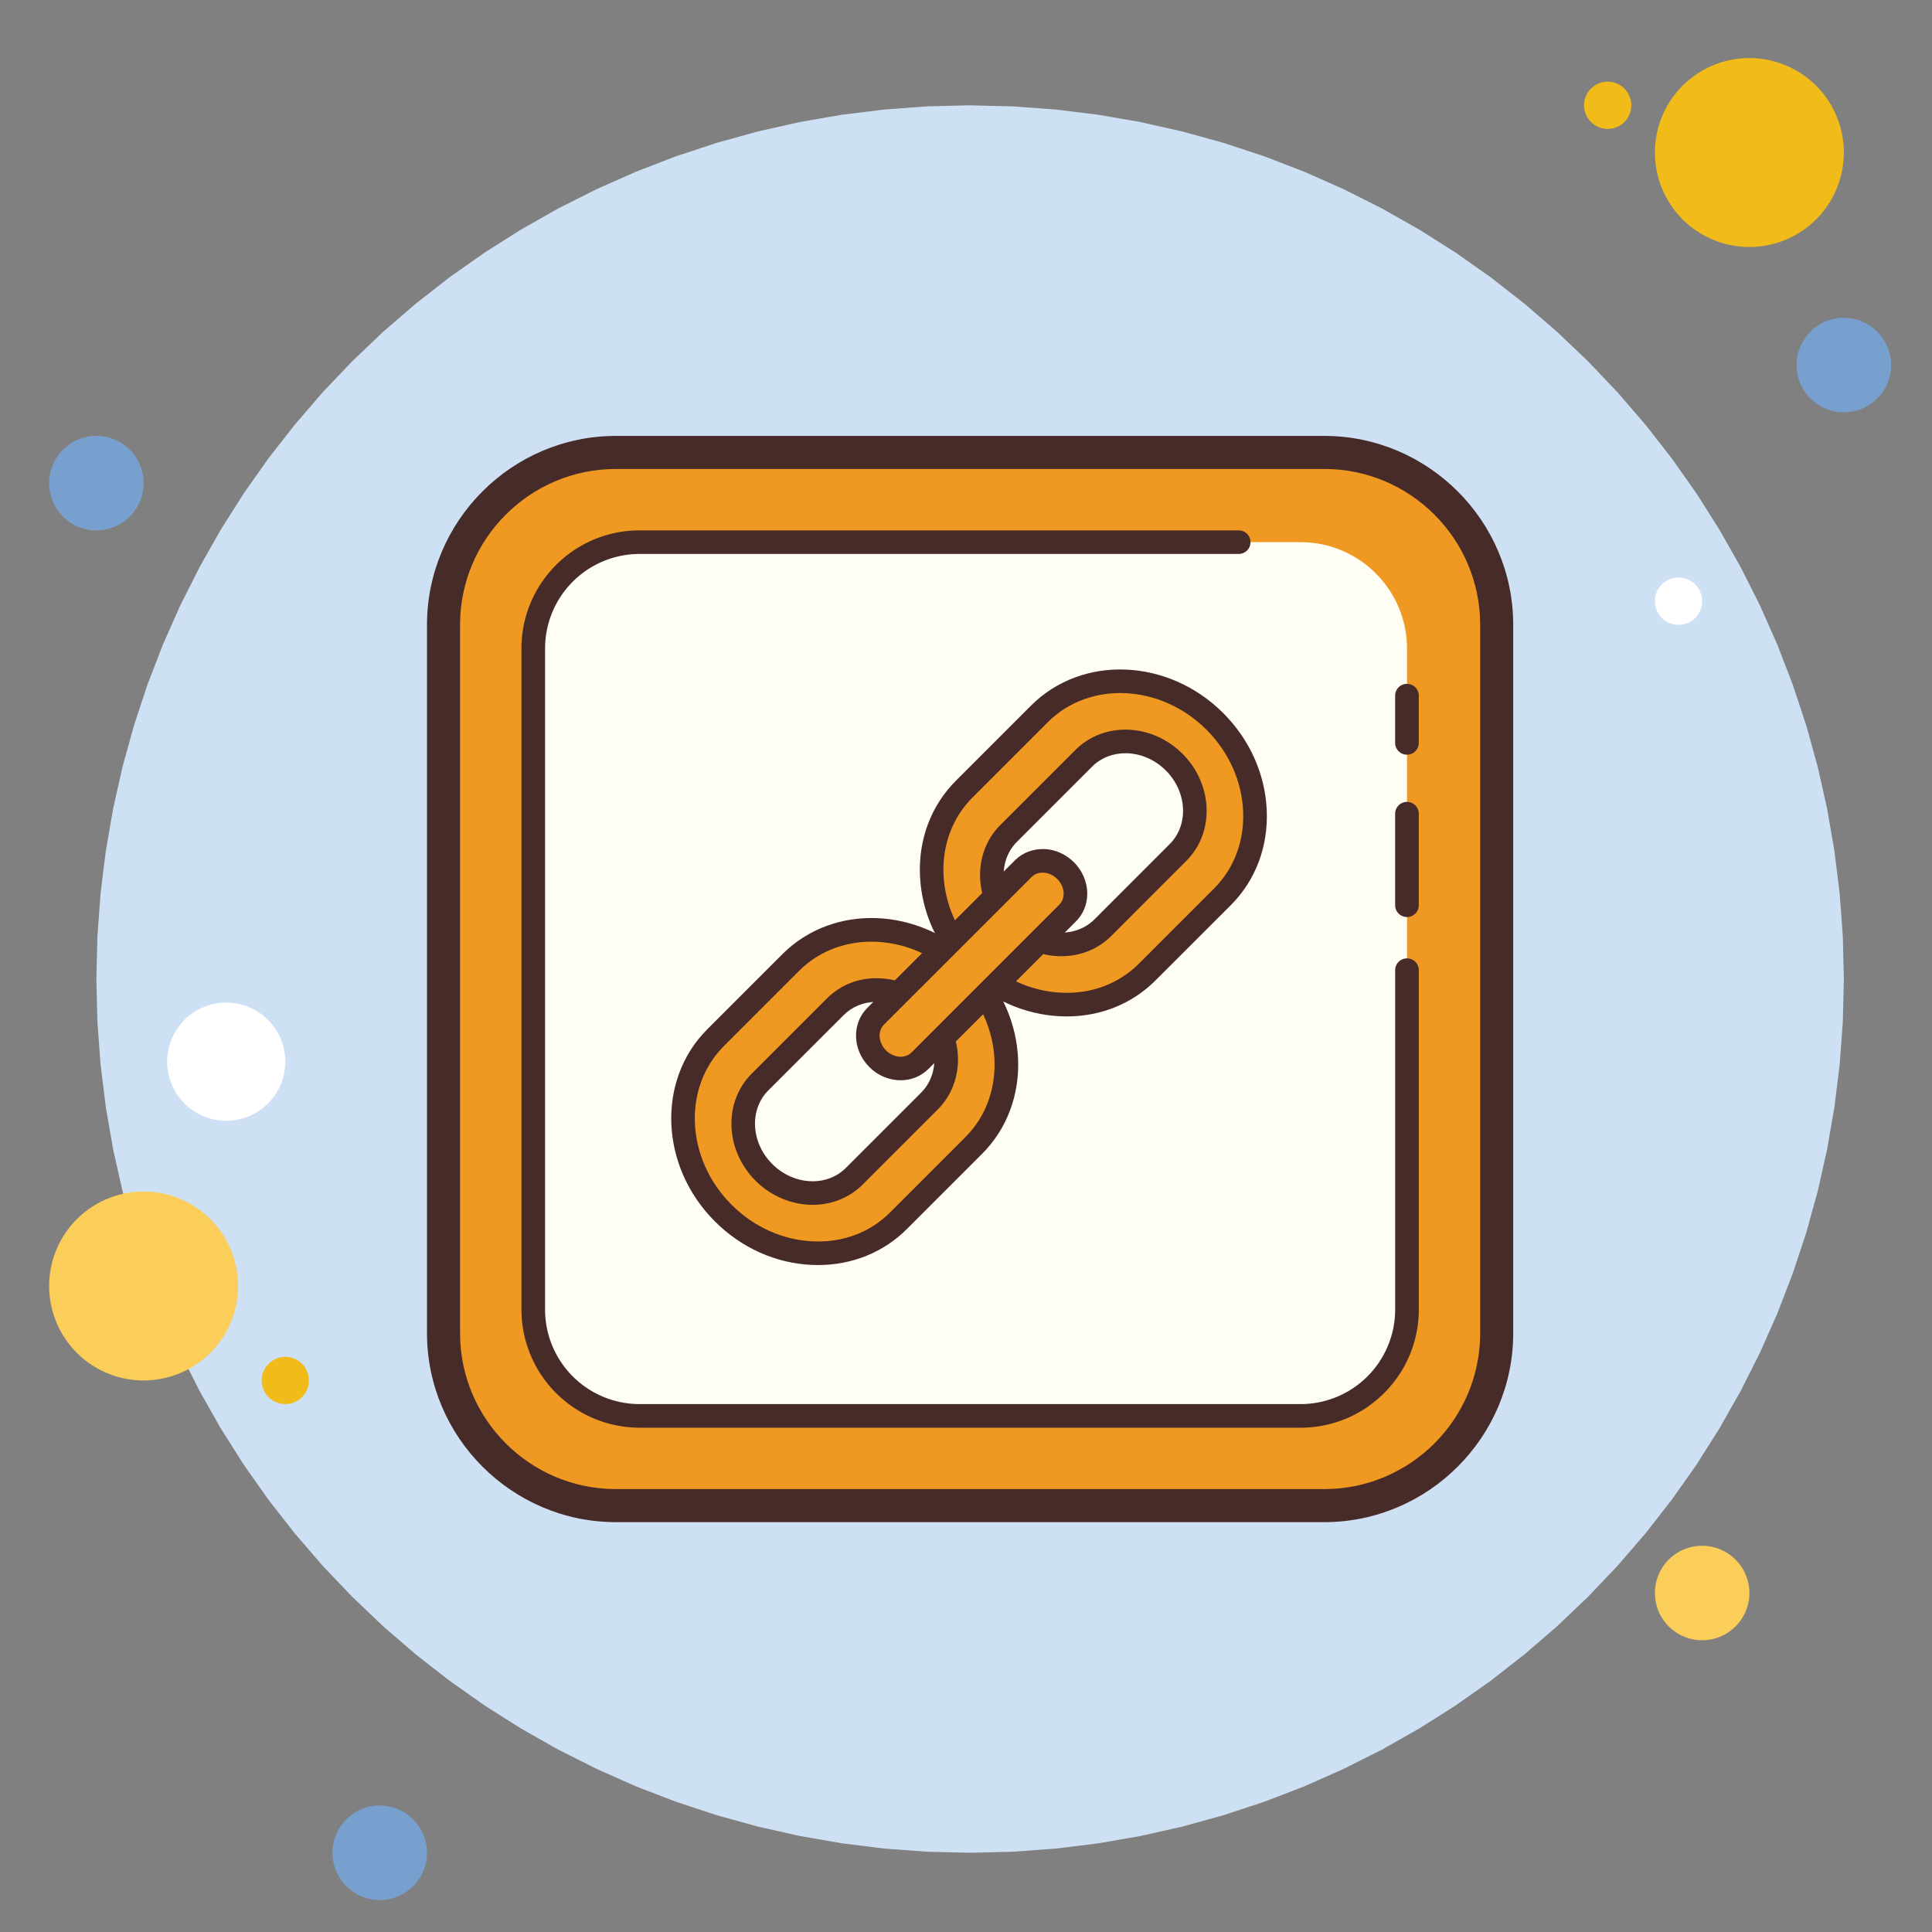<svg xmlns="http://www.w3.org/2000/svg" width="256" zoomAndPan="magnify" viewBox="0 0 192 192" height="256" preserveAspectRatio="xMidYMid meet" xmlns:v="https://vecta.io/nano"><rect x="0" y="0" width="192" height="192" fill="#808080" stroke="none"/><defs><clipPath id="A"><path d="M4.414 43H15v10H4.414zm0 0" clip-rule="nonzero"/></clipPath><clipPath id="B"><path d="M164 5.418h20V25h-20zm0 0" clip-rule="nonzero"/></clipPath><clipPath id="C"><path d="M4.414 118H174v46H4.414zm0 0" clip-rule="nonzero"/></clipPath></defs><g clip-path="url(#A)"><path fill="#78a0cf" d="M9.578 43.32c-.309 0-.613.027-.914.09a4.6 4.6 0 0 0-.883.266c-.285.117-.555.262-.812.434s-.492.367-.711.586-.41.453-.582.711a4.47 4.47 0 0 0-.434.809 4.6 4.6 0 0 0-.266.883 4.48 4.48 0 0 0-.094.914c0 .309.031.613.094.918a4.65 4.65 0 0 0 .266.879c.117.285.262.555.434.813a5.08 5.08 0 0 0 .582.711c.219.219.457.41.711.582s.527.316.813.434.578.207.883.27a4.77 4.77 0 0 0 .914.09 4.77 4.77 0 0 0 .914-.09c.305-.062.598-.152.883-.27s.555-.262.813-.434.492-.363.711-.582a5.08 5.08 0 0 0 .582-.711c.172-.258.316-.527.434-.812a4.65 4.65 0 0 0 .266-.879c.063-.305.094-.609.094-.918a4.48 4.48 0 0 0-.094-.914 4.6 4.6 0 0 0-.266-.883 4.47 4.47 0 0 0-.434-.809c-.172-.258-.367-.496-.582-.711s-.457-.414-.711-.586-.527-.316-.812-.434a4.6 4.6 0 0 0-.883-.266c-.301-.062-.605-.09-.914-.09zm0 0"/></g><path fill="#f1bc19" d="M159.77 8.117a2.29 2.29 0 0 0-.898.18c-.285.117-.539.289-.762.508s-.391.473-.508.762-.18.586-.18.898.063.609.18.898.289.539.508.762a2.43 2.43 0 0 0 .762.508c.289.117.586.18.898.18s.609-.062.898-.18.543-.289.762-.508.391-.477.508-.762a2.29 2.29 0 0 0 .18-.898 2.29 2.29 0 0 0-.18-.898c-.117-.289-.289-.543-.508-.762s-.473-.391-.762-.508a2.29 2.29 0 0 0-.898-.18zm0 0"/><path fill="#cee1f4" d="M96.406 10.465l-4.258.105-4.25.313-4.23.52-4.199.73-4.16.934-4.105 1.137-4.047 1.336-3.977 1.535-3.895 1.727-3.809 1.918-3.707 2.098-3.602 2.281-3.484 2.453-3.359 2.621-3.227 2.785-3.086 2.938-2.941 3.09-2.781 3.227-2.625 3.359-2.453 3.484-2.281 3.602-2.098 3.707-1.918 3.805-1.727 3.898-1.535 3.977-1.336 4.047-1.137 4.105-.934 4.16-.727 4.199-.523 4.227-.312 4.254-.105 4.258.105 4.262.313 4.25.523 4.23.727 4.199.934 4.156 1.137 4.109 1.336 4.047 1.535 3.977 1.727 3.895 1.918 3.809 2.098 3.707 2.281 3.602 2.453 3.484 2.625 3.359 2.781 3.227 2.941 3.086 3.086 2.938 3.227 2.785 3.359 2.621 3.484 2.453 3.602 2.281 3.707 2.102 3.809 1.914 3.895 1.73 3.977 1.531 4.047 1.336 4.105 1.137 4.16.934 4.199.73 4.23.523 4.25.313 4.258.105 4.262-.105 4.25-.312 4.23-.523 4.199-.73 4.156-.934 4.109-1.137 4.047-1.336 3.977-1.531 3.895-1.73 3.809-1.914 3.707-2.102 3.602-2.281 3.484-2.453 3.359-2.621 3.227-2.785 3.086-2.937 2.938-3.086 2.785-3.227 2.621-3.359 2.457-3.484 2.277-3.602 2.102-3.707 1.918-3.809 1.727-3.895 1.531-3.977 1.34-4.047 1.137-4.109.934-4.156.727-4.199.523-4.23.313-4.25.105-4.262-.105-4.258-.312-4.254-.523-4.227-.727-4.199-.934-4.16-1.137-4.105-1.34-4.047-1.531-3.977-1.727-3.898-1.918-3.805-2.102-3.707-2.277-3.602-2.457-3.484-2.621-3.359-2.785-3.227-2.937-3.09-3.086-2.937-3.227-2.785-3.359-2.621-3.484-2.453-3.602-2.281-3.707-2.098-3.809-1.918-3.895-1.727-3.977-1.535-4.047-1.336-4.109-1.137-4.156-.934-4.199-.73-4.23-.52-4.25-.312-4.262-.105zm0 0"/><g clip-path="url(#B)"><path fill="#f1bc19" d="M173.852 5.77a9.31 9.31 0 0 0-1.832.184c-.605.117-1.191.297-1.762.531s-1.109.527-1.621.867-.988.734-1.426 1.168-.824.91-1.164 1.422a9.56 9.56 0 0 0-.871 1.625 9.54 9.54 0 0 0-.531 1.762 9.27 9.27 0 0 0-.18 1.828c0 .617.059 1.227.18 1.832a9.54 9.54 0 0 0 .531 1.762 9.38 9.38 0 0 0 .871 1.621c.34.516.73.988 1.164 1.426s.91.824 1.426 1.164a9.38 9.38 0 0 0 1.621.871c.57.234 1.156.414 1.762.531s1.215.18 1.832.18a9.27 9.27 0 0 0 1.828-.18c.605-.117 1.191-.297 1.762-.531s1.113-.527 1.625-.871.984-.73 1.422-1.164.824-.91 1.168-1.426.629-1.051.867-1.621a9.55 9.55 0 0 0 .535-1.762c.117-.605.18-1.215.18-1.832s-.062-1.227-.18-1.828a9.55 9.55 0 0 0-.535-1.762c-.238-.57-.527-1.109-.867-1.625s-.734-.984-1.168-1.422-.91-.824-1.422-1.168a9.67 9.67 0 0 0-1.625-.867c-.57-.234-1.156-.414-1.762-.531a9.27 9.27 0 0 0-1.828-.184zm0 0"/></g><path fill="#78a0cf" d="M183.238 31.586c-.309 0-.613.027-.918.09a4.65 4.65 0 0 0-.879.266c-.285.117-.555.262-.812.434s-.492.367-.711.586-.41.453-.582.711-.316.527-.434.809-.207.582-.27.883a4.77 4.77 0 0 0-.09.914c0 .309.031.613.09.918a4.66 4.66 0 0 0 .27.879c.117.285.262.555.434.813s.363.492.582.711a4.82 4.82 0 0 0 .711.582c.258.172.527.316.813.434a4.66 4.66 0 0 0 .879.27c.305.059.609.09.918.09a4.77 4.77 0 0 0 .914-.09c.301-.062.598-.148.883-.27s.555-.262.809-.434.496-.363.711-.582.414-.457.586-.711.316-.527.434-.812a4.65 4.65 0 0 0 .266-.879c.063-.305.09-.609.09-.918s-.027-.613-.09-.914-.148-.598-.266-.883-.262-.555-.434-.809-.367-.496-.586-.711-.453-.414-.711-.586-.527-.316-.809-.434-.582-.207-.883-.266-.605-.09-.914-.09zm0 0"/><g clip-path="url(#C)"><path fill="#fbcd59" d="M169.156 153.617c-.309 0-.613.027-.914.09a4.6 4.6 0 0 0-.883.266 4.47 4.47 0 0 0-.809.434 4.68 4.68 0 0 0-.715.586c-.215.215-.41.453-.582.711a4.47 4.47 0 0 0-.434.809 4.6 4.6 0 0 0-.266.883c-.062.301-.09.605-.09.914s.027.613.09.918a4.65 4.65 0 0 0 .266.879c.117.285.262.555.434.813a5.08 5.08 0 0 0 .582.711c.219.219.457.41.715.582a4.47 4.47 0 0 0 .809.434c.285.117.578.207.883.27a4.77 4.77 0 0 0 .914.09c.309 0 .613-.031.918-.09s.594-.152.879-.27.555-.262.813-.434a4.82 4.82 0 0 0 .711-.582c.219-.219.41-.457.582-.711s.316-.527.434-.812.207-.578.27-.879.09-.609.09-.918a4.77 4.77 0 0 0-.09-.914c-.062-.305-.152-.598-.27-.883a4.47 4.47 0 0 0-.434-.809c-.172-.258-.363-.496-.582-.711s-.457-.414-.711-.586-.527-.316-.812-.434a4.65 4.65 0 0 0-.879-.266c-.305-.062-.609-.09-.918-.09zM14.273 118.414a9.58 9.58 0 0 0-1.832.18 9.55 9.55 0 0 0-1.762.535c-.57.234-1.109.523-1.625.867s-.984.73-1.422 1.168-.824.91-1.168 1.422a9.67 9.67 0 0 0-.867 1.625 9.21 9.21 0 0 0-.531 1.758 9.31 9.31 0 0 0 0 3.664c.117.605.297 1.191.531 1.762s.527 1.109.867 1.621.734.988 1.168 1.422a9.23 9.23 0 0 0 1.422 1.168c.516.344 1.055.633 1.625.867a9.26 9.26 0 0 0 1.762.535 9.28 9.28 0 0 0 1.832.18 9.27 9.27 0 0 0 1.828-.18 9.26 9.26 0 0 0 1.762-.535c.57-.234 1.109-.523 1.625-.867a9.23 9.23 0 0 0 1.422-1.168c.434-.434.824-.91 1.168-1.422s.629-1.051.867-1.621.414-1.156.531-1.762a9.31 9.31 0 0 0 0-3.664 9.21 9.21 0 0 0-.531-1.758 9.67 9.67 0 0 0-.867-1.625c-.344-.512-.734-.984-1.168-1.422s-.91-.824-1.422-1.168-1.055-.633-1.625-.867a9.55 9.55 0 0 0-1.762-.535c-.602-.117-1.215-.18-1.828-.18zm0 0"/></g><path fill="#78a0cf" d="M37.738 179.43a4.77 4.77 0 0 0-.914.09c-.305.063-.598.148-.883.266s-.555.266-.809.438-.496.363-.711.582a4.65 4.65 0 0 0-.586.711c-.172.258-.316.527-.434.813a4.65 4.65 0 0 0-.266.879c-.062.305-.09.609-.09.918s.027.613.09.914a4.65 4.65 0 0 0 .266.879c.117.285.262.555.434.813a4.65 4.65 0 0 0 .586.711c.215.219.453.414.711.586s.527.313.809.434a4.6 4.6 0 0 0 .883.266 4.77 4.77 0 0 0 .914.09c.309 0 .613-.031.918-.09a4.65 4.65 0 0 0 .879-.266c.285-.121.555-.266.813-.434s.492-.367.711-.586.41-.453.582-.711.316-.527.434-.812.207-.578.27-.879a4.8 4.8 0 0 0 .09-.914c0-.309-.031-.613-.09-.918s-.152-.594-.27-.879-.262-.555-.434-.812-.363-.492-.582-.711a4.58 4.58 0 0 0-.711-.582 4.93 4.93 0 0 0-.812-.437 4.95 4.95 0 0 0-.879-.266c-.305-.059-.609-.09-.918-.09zm0 0"/><path fill="#fff" d="M22.484 99.641c-.383 0-.766.039-1.145.113a6.06 6.06 0 0 0-1.102.332c-.355.148-.691.328-1.012.543a5.91 5.91 0 0 0-.891.73 5.88 5.88 0 0 0-1.27 1.902c-.148.355-.262.723-.336 1.102s-.113.758-.113 1.145.039.766.113 1.145.188.746.336 1.102.328.691.539 1.012a5.91 5.91 0 0 0 1.621 1.621c.32.211.656.395 1.012.539a5.78 5.78 0 0 0 1.102.336c.379.074.762.113 1.145.113a5.89 5.89 0 0 0 1.145-.113c.379-.074.746-.187 1.102-.336a5.88 5.88 0 0 0 1.016-.539 5.69 5.69 0 0 0 .887-.73 5.91 5.91 0 0 0 .73-.891c.215-.32.395-.656.543-1.012s.258-.723.332-1.102a5.63 5.63 0 0 0 .113-1.145 5.63 5.63 0 0 0-.113-1.145c-.074-.379-.184-.746-.332-1.102a5.9 5.9 0 0 0-.543-1.016 5.88 5.88 0 0 0-.73-.887 5.69 5.69 0 0 0-.887-.73 5.9 5.9 0 0 0-1.016-.543 5.97 5.97 0 0 0-1.102-.332 5.89 5.89 0 0 0-1.145-.113zm0 0"/><path fill="#f1bc19" d="M28.352 134.84c-.312 0-.609.063-.898.18a2.43 2.43 0 0 0-1.27 1.27 2.38 2.38 0 0 0-.18.898 2.35 2.35 0 0 0 .18.898c.121.289.289.543.508.762s.477.391.762.508a2.29 2.29 0 0 0 .898.18 2.29 2.29 0 0 0 .898-.18c.289-.117.543-.289.762-.508s.391-.473.508-.762a2.28 2.28 0 0 0 .18-.898c0-.309-.059-.609-.18-.898s-.289-.539-.508-.762-.473-.387-.762-.508-.586-.18-.898-.18zm0 0"/><path fill="#fff" d="M166.809 57.398c-.309 0-.609.059-.898.18a2.31 2.31 0 0 0-.758.508c-.223.219-.391.473-.512.762a2.36 2.36 0 0 0-.176.898 2.36 2.36 0 0 0 .176.898 2.38 2.38 0 0 0 .512.762 2.31 2.31 0 0 0 .758.508 2.38 2.38 0 0 0 .898.18 2.35 2.35 0 0 0 .898-.18c.289-.117.543-.289.762-.508s.391-.477.508-.762a2.29 2.29 0 0 0 .18-.898 2.29 2.29 0 0 0-.18-.898c-.117-.289-.289-.543-.508-.762s-.473-.391-.762-.508a2.28 2.28 0 0 0-.898-.18zm0 0"/><path fill="#ef9922" d="M61.207 149.625c-9.445 0-17.133-7.684-17.133-17.129V62.094c0-9.445 7.684-17.133 17.133-17.133h70.402c9.445 0 17.129 7.684 17.129 17.133v70.402a17.15 17.15 0 0 1-17.129 17.129zm0 0"/><path fill="#472b29" d="M131.609 46.605c8.539 0 15.488 6.949 15.488 15.488v70.402c0 8.539-6.949 15.488-15.488 15.488H61.207c-8.539 0-15.488-6.949-15.488-15.488V62.094c0-8.539 6.949-15.488 15.488-15.488h70.402m0-3.285H61.207c-10.328 0-18.773 8.445-18.773 18.773v70.402c0 10.324 8.445 18.773 18.773 18.773h70.402c10.324 0 18.773-8.449 18.773-18.773V62.094c0-10.328-8.449-18.773-18.773-18.773zm0 0"/><path fill="#fffef4" d="M139.824 92.309v37.84c0 5.809-4.754 10.559-10.562 10.559H63.555c-5.809 0-10.562-4.75-10.562-10.559V64.438c0-5.805 4.754-10.559 10.563-10.559h65.707c5.809 0 10.563 4.754 10.563 10.559v27.871"/><path d="M139.824 91.133c-.648 0-1.176-.523-1.176-1.172v-9.094a1.18 1.18 0 0 1 1.176-1.176c.649 0 1.172.527 1.172 1.176v9.094c0 .648-.527 1.172-1.172 1.172zm0-16.133c-.648 0-1.176-.527-1.176-1.172v-4.695c0-.648.527-1.172 1.176-1.172a1.17 1.17 0 0 1 1.172 1.172v4.695c0 .645-.527 1.172-1.172 1.172zm-10.562 66.883H63.555a11.75 11.75 0 0 1-11.734-11.734V64.438c0-6.469 5.262-11.73 11.734-11.73h59.547a1.172 1.172 0 1 1 0 2.344H63.555a9.4 9.4 0 0 0-9.387 9.387v65.711a9.4 9.4 0 0 0 9.387 9.387h65.707a9.4 9.4 0 0 0 9.387-9.387V96.414c0-.648.527-1.172 1.176-1.172a1.17 1.17 0 0 1 1.172 1.172v33.734c0 6.469-5.266 11.734-11.734 11.734zm0 0" fill="#472b29"/><path fill="#ef9922" d="M71.871 120.551c-5.016-5.012-5.355-12.832-.754-17.43l7.473-7.473c4.598-4.598 12.418-4.262 17.43.75s5.355 12.836.75 17.434l-7.469 7.473c-4.598 4.602-12.414 4.262-17.43-.754zm20.109-20.102c-2.582-2.582-6.609-2.758-8.98-.387l-7.473 7.469c-2.363 2.367-2.191 6.395.387 8.98s6.609 2.758 8.98.387l7.473-7.473c2.363-2.371 2.195-6.398-.387-8.977zm0 0"/><path fill="#472b29" d="M81.289 125.719c-.199 0-.395-.008-.598-.012-3.59-.156-7.016-1.691-9.648-4.328-5.473-5.469-5.812-14.031-.754-19.09l7.473-7.473c5.055-5.059 13.625-4.719 19.094.75s5.805 14.035.75 19.094l-7.473 7.473c-2.324 2.324-5.445 3.586-8.844 3.586zm5.324-32.137c-2.668 0-5.254.953-7.195 2.895l-7.473 7.473c-4.141 4.141-3.801 11.219.754 15.773 2.215 2.215 5.09 3.508 8.09 3.641 2.992.141 5.695-.898 7.68-2.887l7.473-7.473c4.141-4.141 3.805-11.215-.75-15.773-2.422-2.422-5.551-3.648-8.578-3.648zm-5.852 26.152c-2.012 0-4.082-.805-5.676-2.395-3.039-3.039-3.211-7.809-.387-10.637l7.473-7.473c1.383-1.379 3.246-2.113 5.289-2.004 1.992.086 3.891.934 5.348 2.395 3.039 3.039 3.211 7.809.387 10.637l-7.473 7.473c-1.344 1.34-3.129 2.004-4.961 2.004zm6.371-20.172c-1.277 0-2.441.469-3.301 1.328l-7.473 7.469c-1.91 1.91-1.738 5.195.387 7.32s5.41 2.297 7.316.387l7.473-7.473c1.91-1.91 1.734-5.195-.387-7.316-1.039-1.039-2.387-1.648-3.789-1.711-.074 0-.152-.004-.227-.004zm0 0"/><path fill="#ef9922" d="M96.578 95.848c-5.016-5.016-5.352-12.836-.75-17.434l7.473-7.473c4.598-4.598 12.418-4.262 17.43.75s5.355 12.836.754 17.434l-7.473 7.473c-4.598 4.598-12.418 4.262-17.434-.75zm20.109-20.109c-2.582-2.582-6.609-2.758-8.977-.391l-7.473 7.473c-2.371 2.371-2.195 6.395.387 8.98s6.609 2.758 8.977.387l7.473-7.473c2.367-2.371 2.195-6.395-.387-8.977zm0 0"/><path fill="#472b29" d="M106 101.012c-.199 0-.398-.004-.602-.016-3.586-.152-7.016-1.687-9.648-4.32s-4.168-6.062-4.324-9.652c-.156-3.629 1.113-6.98 3.57-9.437l7.473-7.473c5.055-5.055 13.617-4.723 19.094.75 2.633 2.633 4.168 6.063 4.324 9.652.156 3.629-1.113 6.98-3.57 9.438l-7.477 7.473c-2.32 2.324-5.441 3.586-8.84 3.586zm-8.59-5.996c2.215 2.215 5.094 3.508 8.09 3.637 2.938.148 5.695-.895 7.68-2.883l7.473-7.473c1.992-1.992 3.016-4.719 2.887-7.68-.129-3-1.422-5.879-3.637-8.094-4.555-4.555-11.637-4.891-15.777-.75l-7.473 7.473c-1.988 1.992-3.016 4.719-2.887 7.68.137 2.996 1.426 5.875 3.645 8.09zm8.059.012c-2.016 0-4.082-.805-5.672-2.398-3.039-3.035-3.215-7.809-.391-10.637l7.477-7.473c2.824-2.824 7.594-2.652 10.633.391 3.039 3.035 3.215 7.809.387 10.633l-7.469 7.477c-1.348 1.344-3.133 2.008-4.965 2.008zm6.375-20.172c-1.23 0-2.414.438-3.305 1.324l-7.473 7.473c-1.91 1.91-1.734 5.195.391 7.32 2.117 2.121 5.406 2.293 7.316.387l7.473-7.477c1.91-1.91 1.734-5.191-.387-7.316-1.137-1.137-2.605-1.711-4.016-1.711zm0 0"/><path fill="#ef9922" d="M87.219 105.211C86 103.992 85.91 102.105 87.02 101l14.672-14.672c1.105-1.109 2.988-1.016 4.207.199s1.309 3.102.203 4.211L91.43 105.41c-1.109 1.105-2.996 1.016-4.211-.199zm0 0"/><path fill="#472b29" d="M89.508 107.355c-1.113 0-2.246-.441-3.117-1.316-1.676-1.676-1.766-4.309-.203-5.871l14.676-14.672c.77-.773 1.805-1.148 2.949-1.117 1.086.051 2.121.52 2.918 1.316.84.836 1.32 1.973 1.32 3.121 0 1.051-.398 2.027-1.121 2.746l-14.672 14.676c-.746.746-1.742 1.117-2.75 1.117zm14.102-20.633c-.426 0-.812.148-1.09.434l-14.676 14.672c-.645.648-.555 1.793.203 2.555s1.906.848 2.551.199l14.672-14.676c.277-.277.434-.664.434-1.09 0-.527-.23-1.059-.633-1.461-.383-.383-.871-.605-1.375-.633h-.086zm0 0"/></svg>